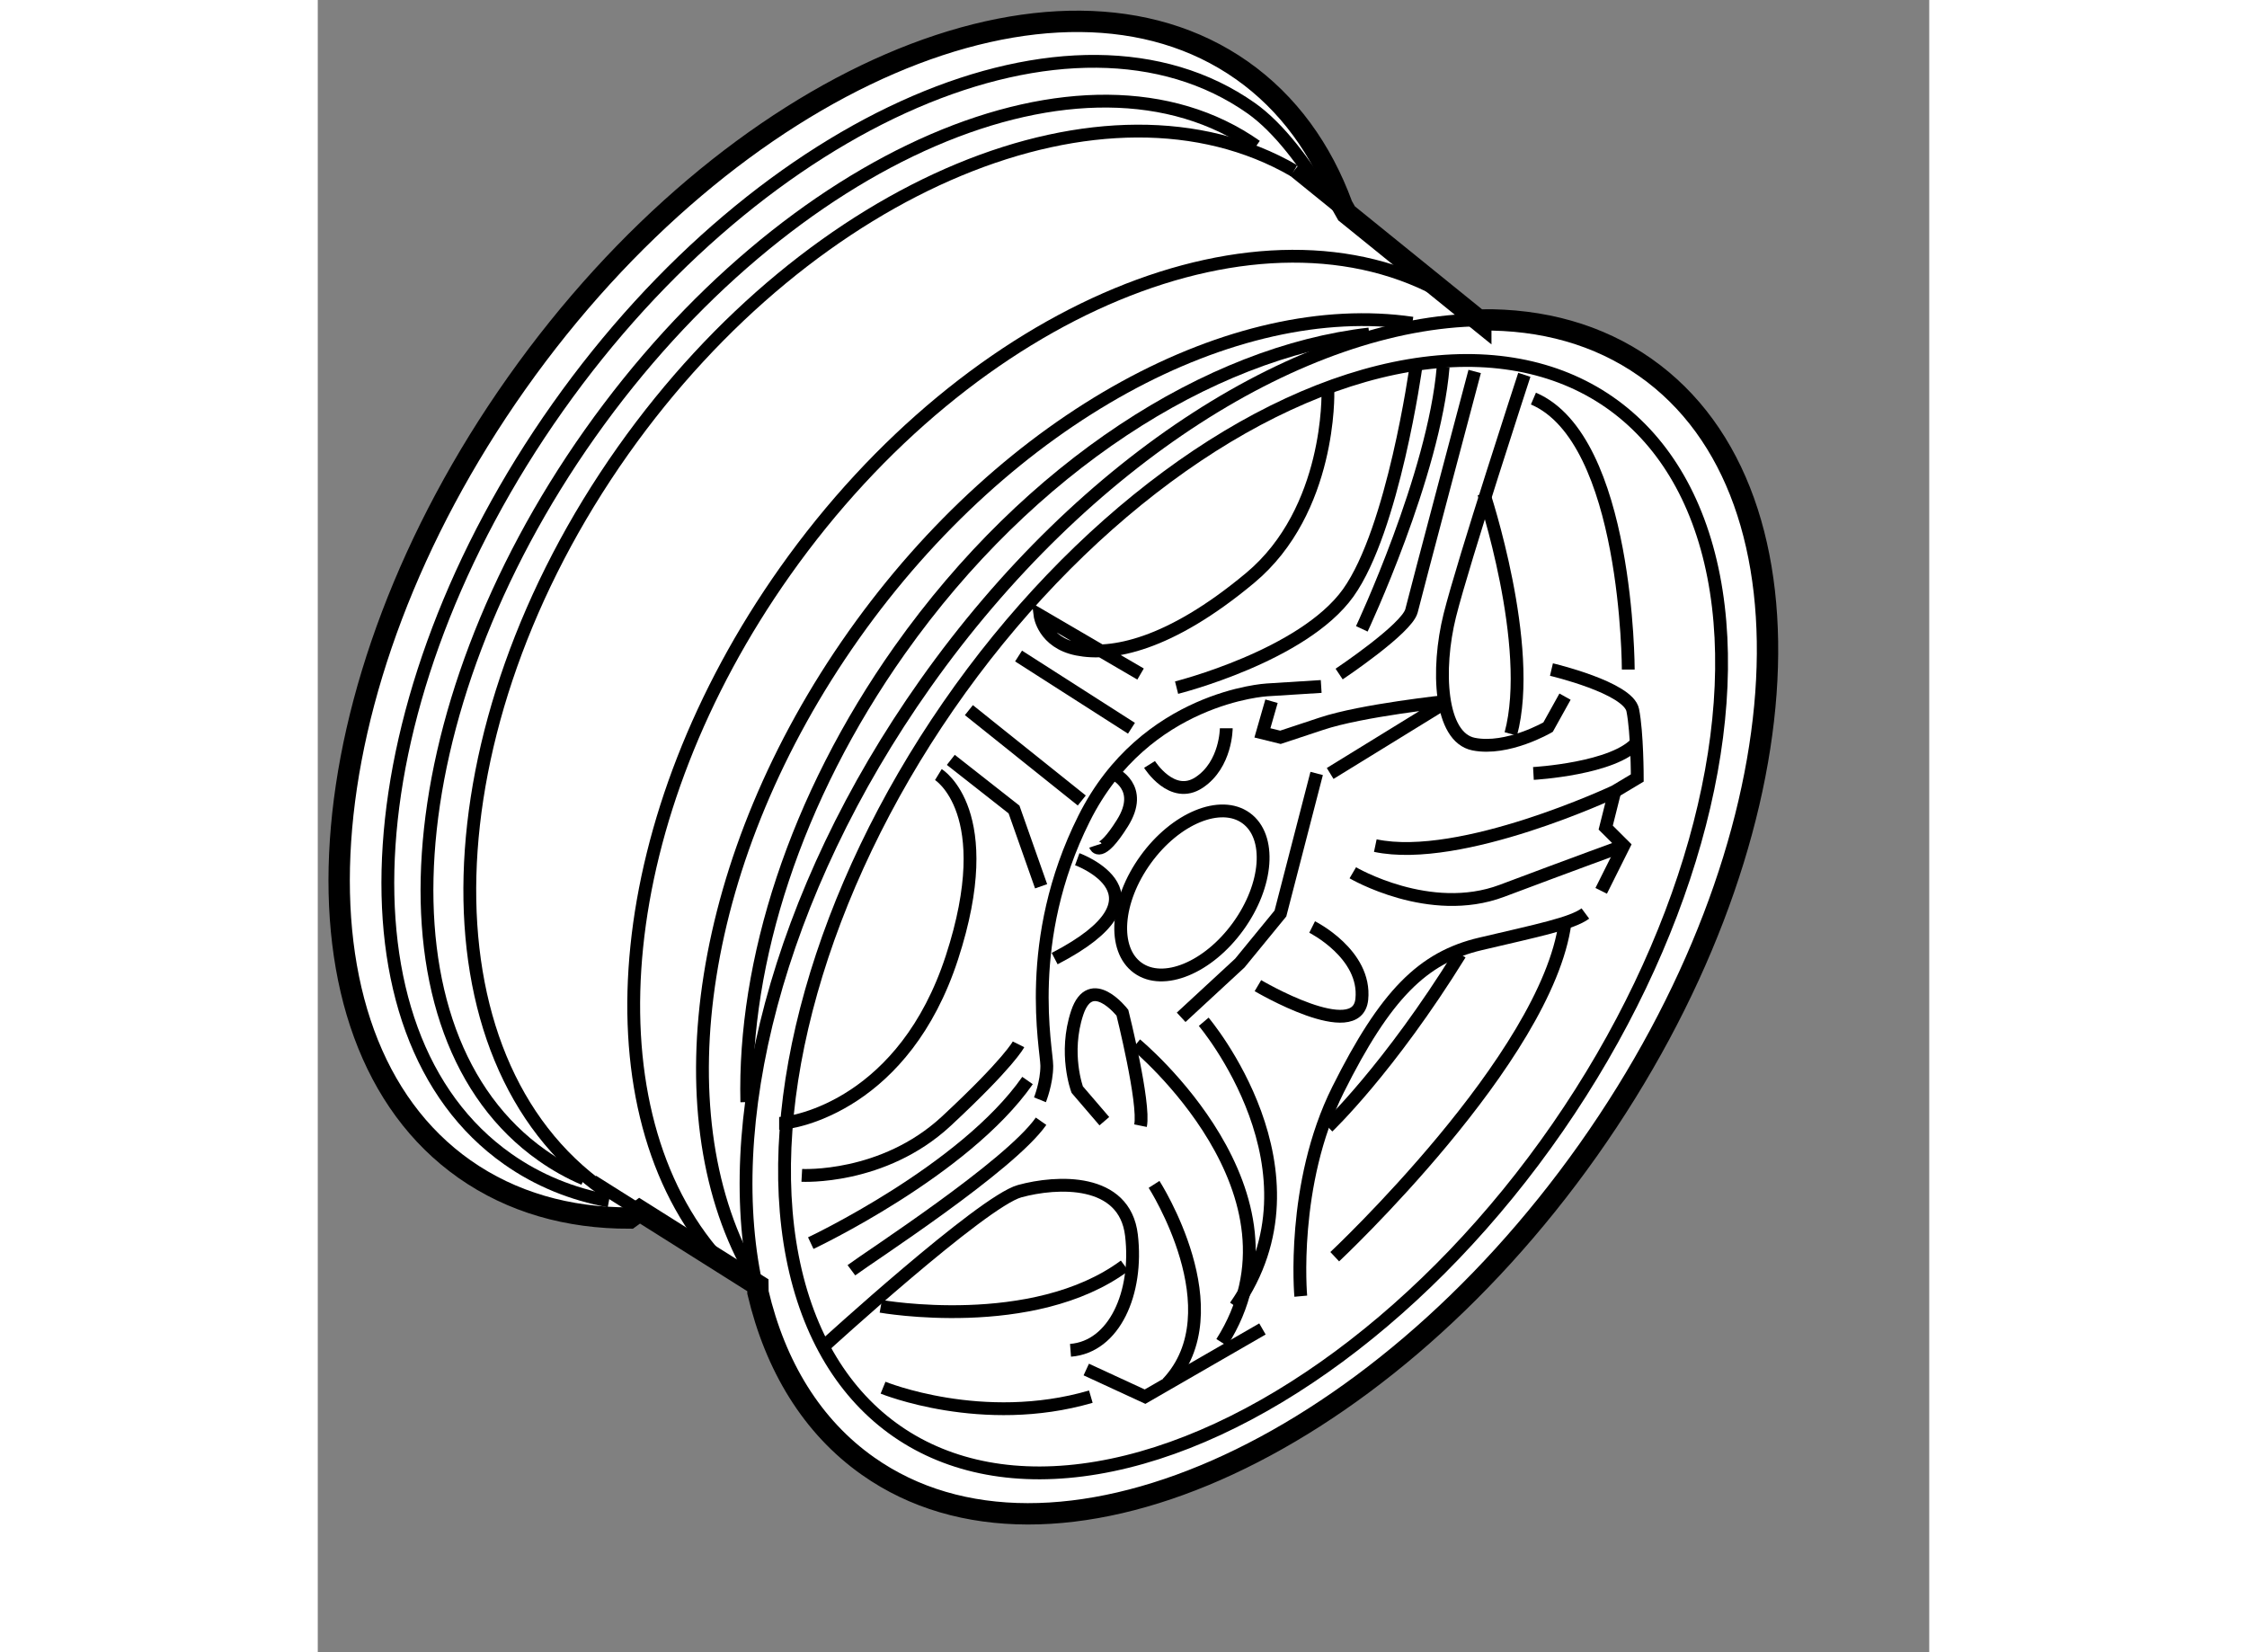 <?xml version="1.0" encoding="utf-8"?>
<!-- Generator: Adobe Illustrator 15.1.0, SVG Export Plug-In . SVG Version: 6.00 Build 0)  -->
<!DOCTYPE svg PUBLIC "-//W3C//DTD SVG 1.1//EN" "http://www.w3.org/Graphics/SVG/1.1/DTD/svg11.dtd">
<svg version="1.1" xmlns="http://www.w3.org/2000/svg" xmlns:xlink="http://www.w3.org/1999/xlink" x="0px" y="0px" width="244.8px"
	 height="180px" viewBox="203.7 139.826 37.721 38.675" enable-background="new 0 0 244.8 180" xml:space="preserve">
	
<rect x="203.7" y="139.826" width="37.721" height="38.675" fill="#808080" stroke="none"/>
	
<g><path fill="#FFFFFF" stroke="#000000" stroke-width="0.5" d="M211.233,168.166l2.769,1.745l0.002,0.168
			c0.407,1.725,1.263,3.142,2.579,4.068c4.283,3.016,11.83-0.299,16.854-7.4c5.025-7.103,5.625-15.306,1.34-18.319
			c-1.102-0.775-2.418-1.133-3.853-1.114v0.05l-3.141-2.543l-0.103-0.182c-0.481-1.313-1.263-2.402-2.349-3.166
			c-4.35-3.062-11.948,0.216-16.972,7.318c-5.023,7.102-5.574,15.341-1.225,18.401c1.109,0.779,2.428,1.149,3.862,1.146
			L211.233,168.166z"></path><ellipse transform="matrix(0.823 0.569 -0.569 0.823 131.64 -99.675)" fill="none" stroke="#000000" stroke-width="0.3" cx="225.563" cy="161.134" rx="8.667" ry="14.641"></ellipse><path fill="none" stroke="#000000" stroke-width="0.3" d="M210.515,167.938c-0.862-0.159-1.66-0.482-2.368-0.981
			c-4.16-2.926-3.636-10.806,1.171-17.598c4.806-6.794,12.072-9.928,16.231-7.001c0.669,0.472,1.28,1.326,1.71,2.03"></path><path fill="none" stroke="#000000" stroke-width="0.3" d="M209.932,167.421c-0.344-0.148-0.671-0.331-0.981-0.55
			c-3.995-2.812-3.489-10.379,1.124-16.901c4.616-6.525,11.596-9.534,15.59-6.724"></path><path fill="none" stroke="#000000" stroke-width="0.3" d="M214.004,170.079c-0.918-3.886,0.438-9.333,3.919-14.252
			c3.732-5.276,8.857-8.461,13.002-8.514"></path><line fill="none" stroke="#000000" stroke-width="0.3" x1="226.552" y1="143.822" x2="227.784" y2="144.82"></line><path fill="none" stroke="#000000" stroke-width="0.3" d="M210.383,167.677c-4.341-3.057-4.134-10.804,0.465-17.307
			c4.433-6.263,11.322-9.084,15.704-6.548"></path><path fill="none" stroke="#000000" stroke-width="0.3" d="M230.136,146.74c-4.323-2.504-11.124,0.28-15.498,6.463
			c-4.038,5.71-4.646,12.392-1.711,15.921l0.678,0.556"></path><path fill="none" stroke="#000000" stroke-width="0.3" d="M213.798,169.535c-2.051-3.703-1.206-9.673,2.451-14.845
			c3.622-5.118,8.905-7.909,13.073-7.299"></path><path fill="none" stroke="#000000" stroke-width="0.3" d="M213.743,165.624c-0.078-3.276,1.123-7.107,3.579-10.58
			c3.042-4.297,7.241-6.97,10.99-7.4"></path><line fill="none" stroke="#000000" stroke-width="0.3" x1="210.136" y1="167.475" x2="211.233" y2="168.166"></line><path fill="none" stroke="#000000" stroke-width="0.3" d="M231.943,148.6c0,0-1.427,4.362-1.744,5.63
			c-0.316,1.27-0.237,2.855,0.557,3.014c0.792,0.158,1.743-0.397,1.743-0.397l0.397-0.714"></path><path fill="none" stroke="#000000" stroke-width="0.3" d="M227.345,148.997c0,0,0.081,2.774-1.822,4.359
			c-1.904,1.588-3.251,1.825-4.045,1.666c-0.792-0.158-0.872-0.793-0.872-0.793l2.354,1.375"></path><path fill="none" stroke="#000000" stroke-width="0.3" d="M218.227,157.957c0,0,1.429,0.871,0.318,4.281
			c-1.111,3.409-3.647,3.884-4.045,3.884"></path><path fill="none" stroke="#000000" stroke-width="0.3" d="M215.531,171.355c0,0,3.727-3.408,4.599-3.646
			c0.872-0.239,2.458-0.317,2.617,1.031c0.158,1.346-0.397,2.614-1.427,2.694"></path><path fill="none" stroke="#000000" stroke-width="0.3" d="M226.71,170.167c0,0-0.237-2.617,0.873-4.836
			c1.11-2.222,1.982-3.093,3.332-3.41c1.346-0.317,2.141-0.477,2.457-0.712"></path><path fill="none" stroke="#000000" stroke-width="0.3" d="M227.345,166.203c0,0,1.427-1.35,3.094-4.044"></path><path fill="none" stroke="#000000" stroke-width="0.3" d="M216.879,170.404c0,0,3.568,0.634,5.709-0.95"></path><path fill="none" stroke="#000000" stroke-width="0.3" d="M230.993,151.374c0,0,1.188,3.57,0.634,5.631"></path><path fill="none" stroke="#000000" stroke-width="0.3" d="M227.188,155.895l-1.271,0.08c0,0-2.853,0.157-4.28,3.013
			c-1.429,2.855-0.872,5.39-0.872,5.788c0,0.396-0.16,0.794-0.16,0.794"></path><ellipse transform="matrix(0.81 0.586 -0.586 0.81 136.649 -100.933)" fill="none" stroke="#000000" stroke-width="0.3" cx="224.332" cy="160.744" rx="1.336" ry="2.164"></ellipse><path fill="none" stroke="#000000" stroke-width="0.3" d="M216.932,172.309c0,0,2.326,0.951,4.864,0.21"></path><path fill="none" stroke="#000000" stroke-width="0.3" d="M227.505,169.243c0,0,4.968-4.654,5.392-7.824"></path><path fill="none" stroke="#000000" stroke-width="0.3" d="M234.376,155.499c0,0,0-5.394-2.22-6.343"></path><path fill="none" stroke="#000000" stroke-width="0.3" d="M232.578,155.499c0,0,1.798,0.423,1.903,0.95
			c0.106,0.531,0.106,1.588,0.106,1.588l-0.528,0.316c0,0-3.596,1.69-5.604,1.267"></path><polyline fill="none" stroke="#000000" stroke-width="0.3" points="234.06,158.354 233.848,159.198 234.271,159.62 
			233.742,160.679 		"></polyline><path fill="none" stroke="#000000" stroke-width="0.3" d="M227.928,160.256c0,0,1.797,1.058,3.489,0.423
			c1.689-0.635,2.854-1.059,2.854-1.059"></path><path fill="none" stroke="#000000" stroke-width="0.3" d="M227.398,157.931l2.749-1.691c0,0-2.009,0.21-2.959,0.529
			c-0.954,0.316-0.954,0.316-0.954,0.316l-0.422-0.104l0.213-0.741"></path><path fill="none" stroke="#000000" stroke-width="0.3" d="M227.608,155.604c0,0,1.586-1.059,1.694-1.479
			c0.103-0.423,1.479-5.604,1.479-5.604"></path><path fill="none" stroke="#000000" stroke-width="0.3" d="M229.405,148.415c0,0-0.527,3.806-1.583,5.287
			c-1.058,1.479-4.019,2.22-4.019,2.22"></path><path fill="none" stroke="#000000" stroke-width="0.3" d="M228.139,154.546c0,0,1.69-3.593,1.904-6.131"></path><polyline fill="none" stroke="#000000" stroke-width="0.3" points="218.518,157.613 219.998,158.775 220.632,160.572 		"></polyline><line fill="none" stroke="#000000" stroke-width="0.3" x1="220.104" y1="155.182" x2="222.747" y2="156.873"></line><line fill="none" stroke="#000000" stroke-width="0.3" x1="218.941" y1="156.449" x2="221.584" y2="158.564"></line><path fill="none" stroke="#000000" stroke-width="0.3" d="M215.03,167.339c0,0,1.901,0.105,3.382-1.268
			c1.479-1.375,1.691-1.799,1.691-1.799"></path><path fill="none" stroke="#000000" stroke-width="0.3" d="M215.24,168.925c0,0,3.597-1.691,5.074-3.806"></path><path fill="none" stroke="#000000" stroke-width="0.3" d="M216.191,169.56c0.423-0.316,3.7-2.433,4.44-3.488"></path><path fill="none" stroke="#000000" stroke-width="0.3" d="M222.852,164.272c0,0,4.23,3.488,2.009,6.979"></path><path fill="none" stroke="#000000" stroke-width="0.3" d="M224.438,163.744c0,0,2.961,3.489,0.74,6.66"></path><polyline fill="none" stroke="#000000" stroke-width="0.3" points="225.813,170.934 223.065,172.519 221.689,171.884 		"></polyline><path fill="none" stroke="#000000" stroke-width="0.3" d="M223.276,167.55c0,0,1.901,2.961,0.317,4.652"></path><polyline fill="none" stroke="#000000" stroke-width="0.3" points="223.91,163.639 225.283,162.37 226.234,161.209 
			227.082,157.931 		"></polyline><path fill="none" stroke="#000000" stroke-width="0.3" d="M226.976,161.525c0,0,1.269,0.634,1.163,1.69
			c-0.106,1.057-2.432-0.317-2.432-0.317"></path><path fill="none" stroke="#000000" stroke-width="0.3" d="M222.959,166.176c0.106-0.528-0.424-2.644-0.424-2.644
			s-0.739-0.95-1.058,0c-0.317,0.953,0,1.799,0,1.799l0.635,0.74"></path><path fill="none" stroke="#000000" stroke-width="0.3" d="M221.478,159.938c0,0,2.326,0.847-0.529,2.327"></path><path fill="none" stroke="#000000" stroke-width="0.3" d="M223.17,157.72c0,0,0.528,0.845,1.163,0.421
			c0.633-0.421,0.633-1.268,0.633-1.268"></path><path fill="none" stroke="#000000" stroke-width="0.3" d="M222.325,157.931c0,0,0.74,0.317,0.21,1.163
			c-0.529,0.844-0.633,0.526-0.633,0.526"></path><path fill="none" stroke="#000000" stroke-width="0.3" d="M232.156,157.931c0,0,1.903-0.106,2.432-0.741"></path></g>


</svg>
